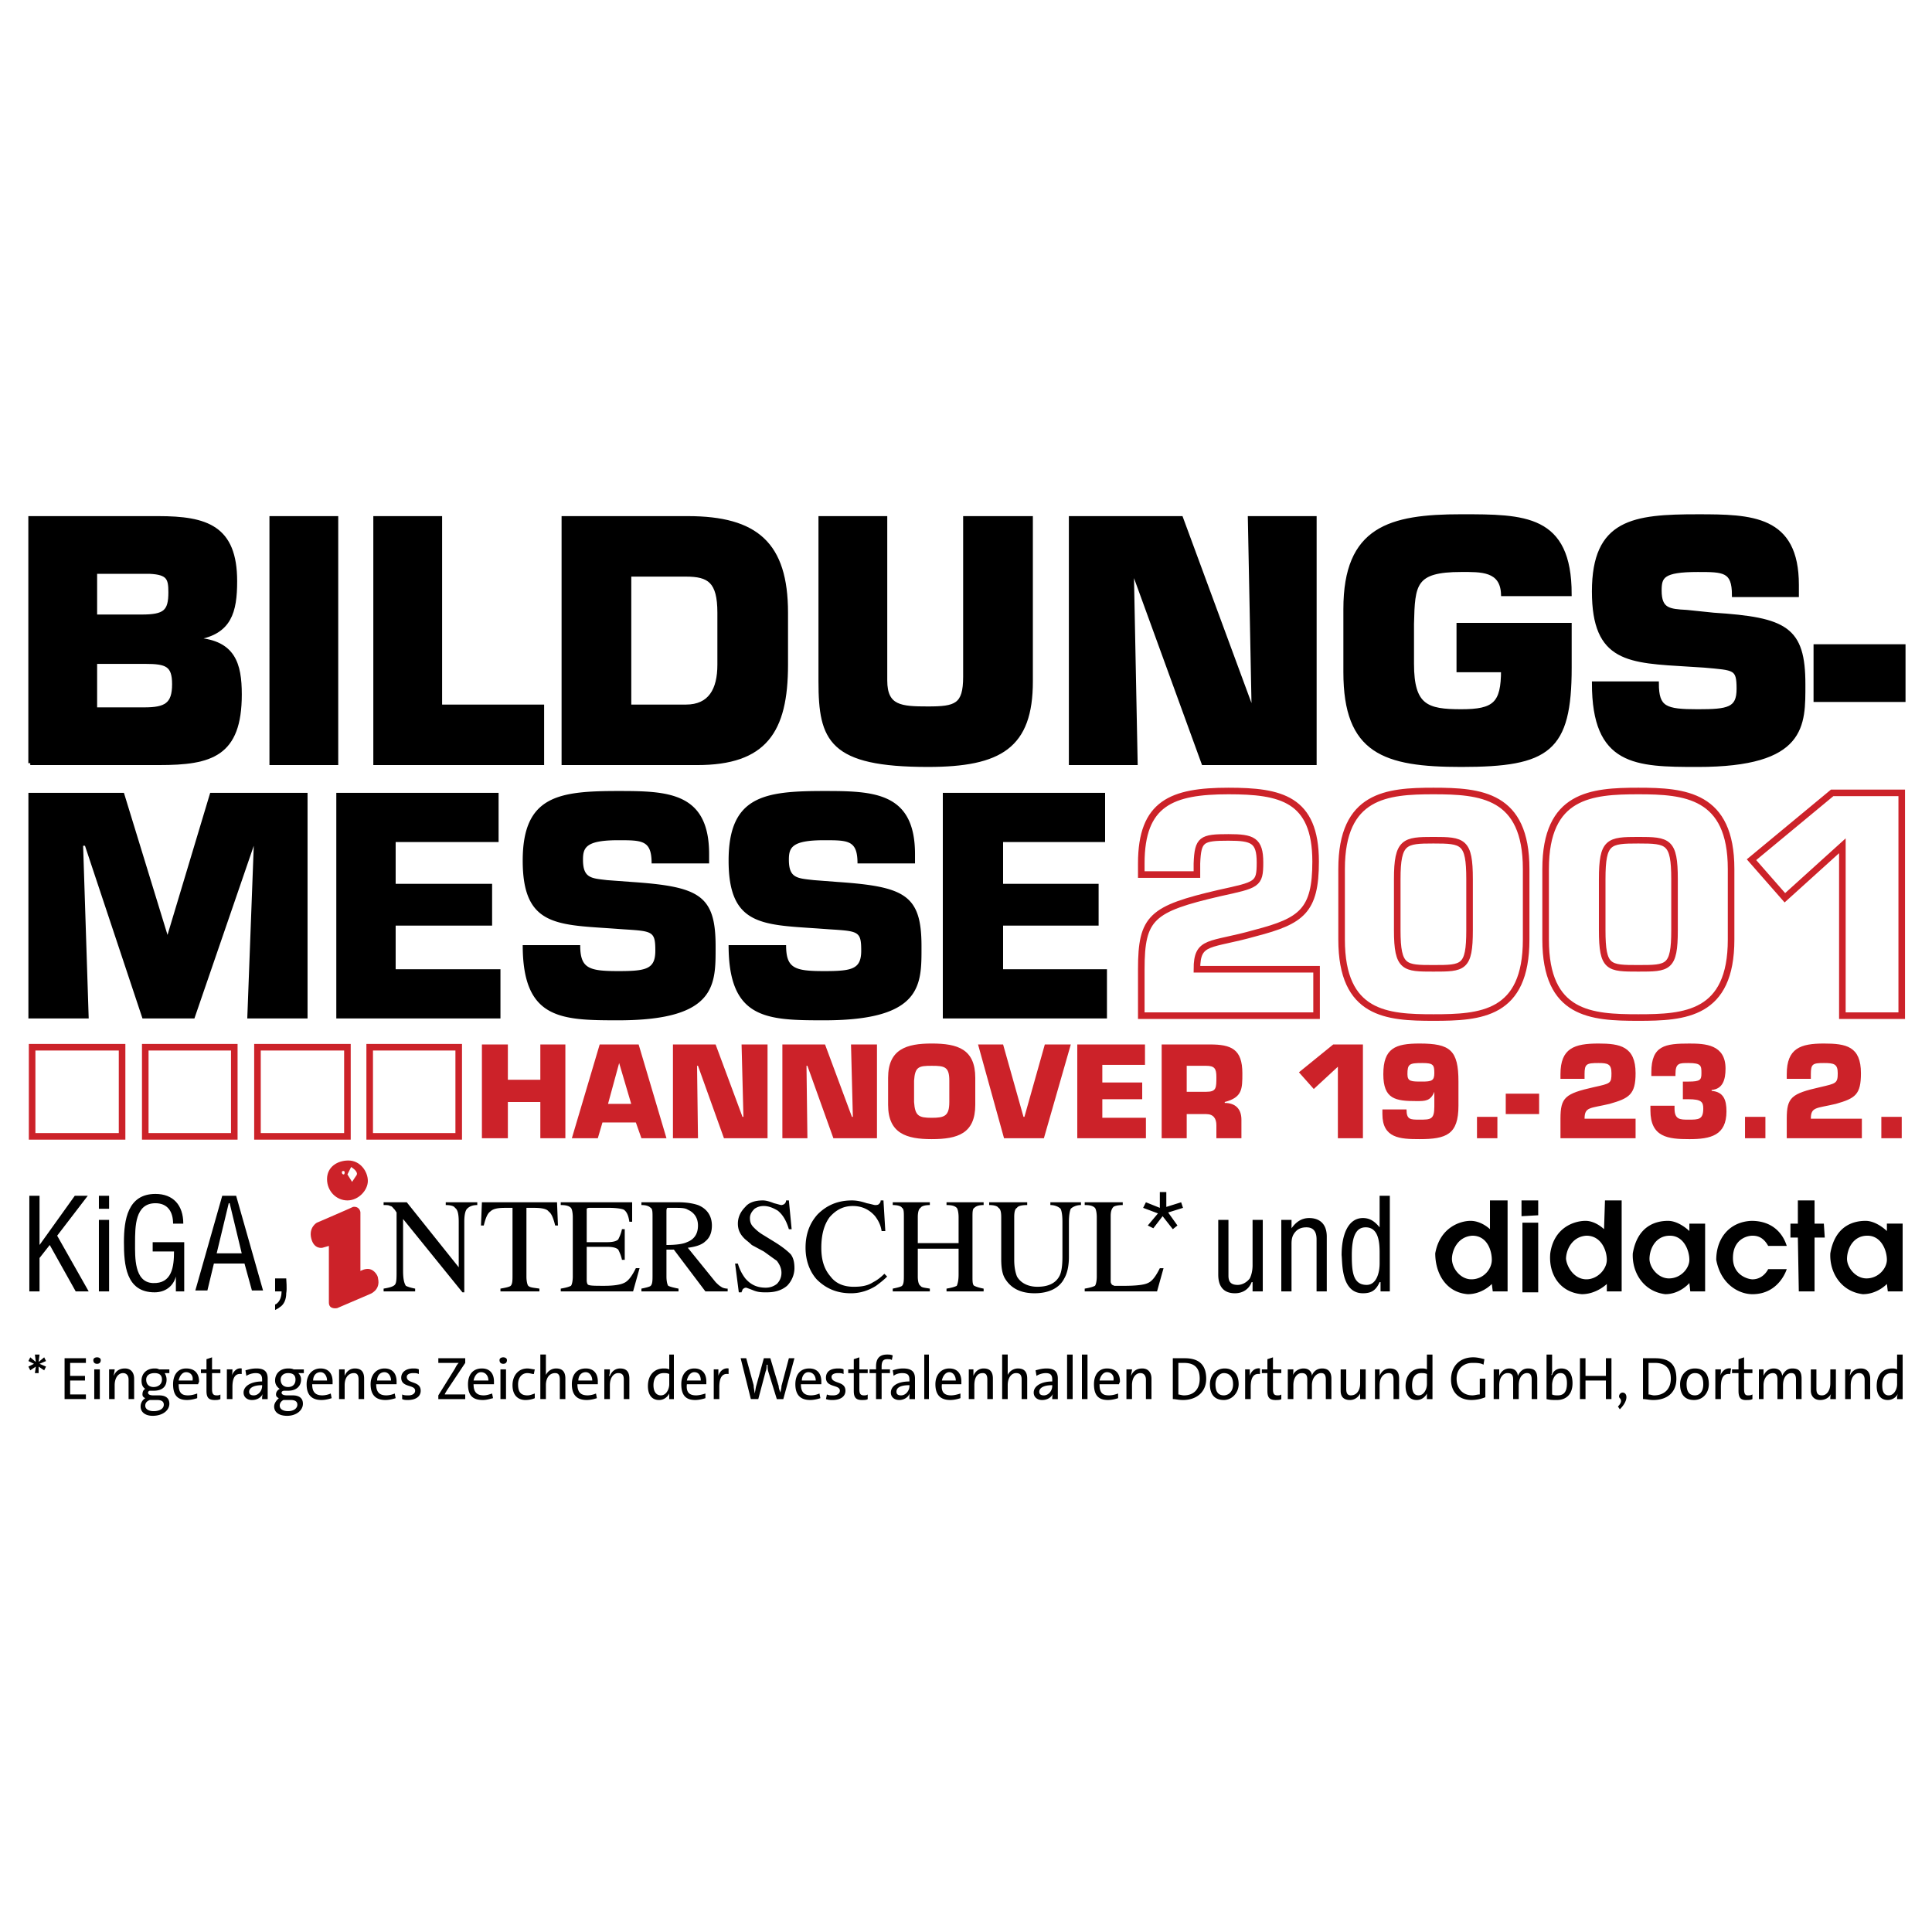 <svg xmlns="http://www.w3.org/2000/svg" width="2500" height="2500" viewBox="0 0 192.756 192.756"><path fill-rule="evenodd" clip-rule="evenodd" fill="#fff" d="M0 0h192.756v192.756H0V0z"/><path d="M143.012 83.828c2.959 0 3.607.093 3.607 3.89v5.094c0 3.797-.648 3.797-3.607 3.797-2.869 0-3.609 0-3.609-3.797v-5.094c-.001-3.798.74-3.89 3.609-3.89zm20.447 0c2.961 0 3.609.093 3.609 3.89v5.094c0 3.797-.648 3.797-3.609 3.797s-3.607 0-3.607-3.797v-5.094c0-3.798.646-3.89 3.607-3.89zm-32.105 12.875h-11.938c0-2.965 1.297-2.316 5.83-3.613 4.627-1.204 6.014-2.223 6.014-7.132 0-6.298-3.516-7.04-8.697-7.04-5.645 0-8.697 1.205-8.697 7.225v1.111h5.551v-1.111c.094-2.408.463-2.594 3.146-2.594 2.406 0 3.146.278 3.146 2.501s-.277 2.223-4.072 3.057c-6.754 1.575-7.771 2.408-7.771 7.596v4.631h17.488v-4.631zm11.658-17.785c-4.627 0-9.16.371-9.16 7.781v7.04c0 7.502 4.533 7.781 9.16 7.781 4.719 0 9.252-.279 9.252-7.781v-7.04c0-7.41-4.534-7.781-9.252-7.781zm20.447 0c-4.719 0-9.252.371-9.252 7.781v7.04c0 7.502 4.533 7.781 9.252 7.781 4.627 0 9.252-.279 9.252-7.781v-7.04c0-7.41-4.625-7.781-9.252-7.781zm26.277.186h-6.939l-8.049 6.669 3.33 3.797 5.736-5.187v16.951h5.922v-22.23z" fill="none" stroke="#cc2229" stroke-width=".656" stroke-miterlimit="2.613"/><path d="M3.205 104.482h8.975v8.893H3.205v-8.893zm11.288 0h8.882v8.893h-8.882v-8.893zm11.195 0h8.975v8.893h-8.975v-8.893zm11.196 0h8.882v8.893h-8.882v-8.893z" fill="none" stroke="#cc2229" stroke-width=".656" stroke-linecap="square" stroke-miterlimit="2.613"/><path fill-rule="evenodd" clip-rule="evenodd" fill="#cc2229" d="M56.407 104.205h-2.498v3.52H50.67v-3.52h-2.59v9.356h2.59v-3.614h3.239v3.614h2.498v-9.356zM63.439 111.986l.555 1.574h2.499l-2.776-9.355h-3.886l-2.776 9.355h2.59l.463-1.574h3.331zm-.463-1.853h-2.313l1.11-4.074 1.203 4.074zM69.545 106.336h.093l2.591 7.225h4.349v-9.356h-2.591l.185 7.225h-.093l-2.683-7.225H67.14v9.356h2.498l-.093-7.225zM80.464 106.336h.092l2.591 7.225h4.349v-9.356h-2.591l.185 7.225h-.092l-2.684-7.225h-4.256v9.356h2.498l-.092-7.225zM92.955 113.652c2.591 0 4.348-.555 4.348-3.426v-2.688c0-2.871-1.757-3.426-4.348-3.426-2.498 0-4.349.555-4.349 3.426v2.688c0 2.872 1.851 3.426 4.349 3.426zm0-2.129c-1.295 0-1.666-.186-1.758-1.576v-2.129c.092-1.391.462-1.482 1.758-1.482s1.758.092 1.758 1.482v2.129c-.001 1.391-.463 1.576-1.758 1.576zM102.207 111.43h-.092l-2.037-7.225H97.58l2.592 9.356h3.978l2.684-9.356h-2.592l-2.035 7.225zM109.979 106.242h4.257v-2.037h-6.756v9.356h6.848v-2.038h-4.349v-1.853h3.98v-1.668h-3.98v-1.76zM118.398 108.93v-2.594h1.943c.834 0 1.018.277 1.018 1.111 0 1.111 0 1.482-1.018 1.482h-1.943v.001zm-2.498 4.631h2.498v-2.408h1.943c.74 0 1.018.463 1.018 1.111v1.297h2.498v-1.854c0-1.111-.646-1.666-1.664-1.666v-.094c1.758-.463 1.758-1.297 1.758-2.871 0-2.408-1.111-2.871-3.238-2.871H115.9v9.356zM135.979 104.205h-2.961l-3.422 2.779 1.48 1.666 2.404-2.222v7.133h2.499v-9.356zM141.9 107.91c-1.109 0-1.48 0-1.48-.74 0-1.02.186-1.111 1.48-1.111 1.111 0 1.203.184 1.203 1.018.001.741-.277.833-1.203.833zm-3.978 2.779v.463c0 2.408 1.758 2.5 3.701 2.5 2.684 0 3.887-.463 3.887-3.334v-2.408c0-3.148-.834-3.797-3.887-3.797-2.406 0-3.609.463-3.609 3.057 0 2.5 1.203 2.686 3.332 2.686.832 0 1.387 0 1.758-.926v1.48c0 1.297-.371 1.297-1.48 1.297-.926 0-1.295 0-1.295-1.018h-2.407zM149.395 111.43h-2.036v2.131h2.036v-2.131zM150.229 109.113v2.039h3.33v-2.039h-3.33zM163.182 111.615h-5.09c0-1.205.557-1.02 2.498-1.482 1.943-.555 2.592-.926 2.592-3.057 0-2.686-1.572-2.963-3.701-2.963-2.406 0-3.793.463-3.793 3.057v.463h2.404v-.463c0-1.02.186-1.111 1.389-1.111.926 0 1.295.092 1.295 1.018 0 1.02-.092 1.02-1.758 1.389-2.867.648-3.33 1.02-3.33 3.15v1.945h7.494v-1.946zM167.9 109.67h.555c1.295 0 1.48.277 1.48.926 0 1.111-.463 1.111-1.48 1.111-.832 0-1.387 0-1.387-1.111v-.277h-2.406v.463c0 2.686 1.758 2.871 3.887 2.871 2.127 0 3.701-.369 3.701-2.779 0-1.111-.279-1.943-1.48-2.037v-.092c1.109-.094 1.387-1.02 1.387-2.131 0-2.408-2.035-2.5-3.607-2.5-2.406 0-3.795.184-3.795 2.871v.369h2.406v-.184c0-1.111.369-1.111 1.295-1.111 1.295 0 1.295.277 1.295 1.018 0 .648-.092.834-1.295.834h-.556v1.759zM176.135 111.43H174.1v2.131h2.035v-2.131zM185.758 111.615h-5.09c0-1.205.557-1.02 2.5-1.482 1.941-.555 2.498-.926 2.498-3.057 0-2.686-1.48-2.963-3.701-2.963-2.314 0-3.701.463-3.701 3.057v.463h2.404v-.463c0-1.02.186-1.111 1.297-1.111 1.018 0 1.387.092 1.387 1.018 0 1.02-.184 1.02-1.758 1.389-2.867.648-3.33 1.02-3.33 3.15v1.945h7.494v-1.946zM189.736 111.43h-2.035v2.131h2.035v-2.131z"/><path d="M124.969 128.844h1.018v-7.133h-1.018v4.539c0 .463-.094.926-.277 1.297-.277.371-.74.648-1.203.648-.74 0-.926-.371-.926-.926v-5.559h-1.018v5.465c0 1.297.648 1.854 1.666 1.854.74 0 1.387-.371 1.664-1.111h.094v.926zM128.855 121.711h-1.02v7.133h1.02v-4.725c0-.555.092-.926.461-1.297.279-.277.648-.371 1.018-.371.742 0 1.02.465 1.02 1.205v5.188h1.018v-5.465c0-1.297-.74-1.854-1.758-1.854-.74 0-1.297.371-1.758 1.02v-.834h-.001zM137.645 126.064c0 .834-.277 2.131-1.295 2.131-1.389 0-1.48-1.391-1.48-2.965 0-2.129.555-2.779 1.387-2.779 1.389 0 1.389 1.762 1.389 2.688v.925h-.001zm0-3.613c-.463-.555-.926-.926-1.666-.926-1.48 0-2.127 1.668-2.127 3.705.092.648-.094 3.799 2.127 3.799.834 0 1.295-.279 1.666-1.111h.092v.926h.926v-9.541h-1.018v3.148zM146.896 123.285c1.48 0 1.943 1.482 1.943 2.408 0 .928-.832 1.945-2.035 1.945-1.111 0-1.943-1.111-1.943-2.037 0-.833.555-2.222 2.035-2.316zm-.183-1.48c-1.02 0-3.055.646-3.518 3.24 0 1.945 1.02 3.891 3.238 4.076 1.48 0 2.406-1.02 2.406-1.02l.094.742h1.479v-9.078h-1.758v2.871c0 .001-.832-.831-1.941-.831zM151.801 121.34l1.666-.092v-1.482h-1.666v1.574zM151.893 121.988h1.574v6.948h-1.574v-6.948zM176.412 124.305h1.852c-.371-1.203-1.389-2.5-3.516-2.5-2.221.092-3.518 1.76-3.518 3.889.463 2.502 2.314 3.428 3.609 3.428 2.684 0 3.424-2.5 3.424-2.5h-1.852s-.463 1.018-1.572 1.018c-.369 0-1.943-.369-1.943-2.129 0-1.854 1.389-2.225 1.943-2.225s1.11.185 1.573 1.019zM179.373 119.766v2.316h-.74v1.389h.74l.094 5.373h1.572v-5.373h1.018l-.092-1.389h-.926v-2.316h-1.666zM158.277 123.285c1.48 0 2.035 1.482 2.035 2.408 0 .928-.924 1.945-2.035 1.945-1.203 0-1.943-1.203-2.035-2.037 0-.833.555-2.222 2.035-2.316zm-.091-1.48c-1.111 0-3.146.646-3.516 3.24-.186 2.039.924 3.891 3.145 4.076 1.48 0 2.498-1.02 2.498-1.02v.742h1.48v-9.078h-1.664l-.094 2.871c0 .001-.832-.831-1.849-.831zM166.605 123.285c1.387 0 1.943 1.482 1.943 2.408 0 .834-.834 1.854-2.037 1.854-1.109 0-1.941-1.111-1.941-1.945 0-.926.555-2.317 2.035-2.317zm-.185-1.48c-1.295 0-3.053.555-3.516 3.24-.094 1.854 1.018 3.799 3.238 4.076 1.48 0 2.406-1.111 2.406-1.111l.092.834h1.48v-6.762h-1.572v.74c.001 0-1.019-1.017-2.128-1.017zM186.312 123.285c1.389 0 1.943 1.482 1.943 2.408 0 .834-.832 1.854-2.035 1.854-1.111 0-1.943-1.111-1.943-1.945 0-.926.555-2.317 2.035-2.317zm-.185-1.48c-1.295 0-3.053.555-3.516 3.24-.092 1.854 1.018 3.799 3.238 4.076 1.48 0 2.406-1.02 2.406-1.02l.092.742h1.48v-6.762h-1.572v.74c.001.001-1.017-1.016-2.128-1.016zM114.328 119.951l-.277.557 1.48.554-1.017 1.206.554.277.926-1.205 1.018 1.297.463-.369-.926-1.297 1.48-.463-.185-.557-1.481.463v-1.482h-.646v1.576l-1.389-.557zM38.272 128.566c.555-.094.925-.186 1.11-.371s.185-.648.185-1.391v-5.834l-.185-.279c-.185-.184-.277-.369-.462-.369-.093-.094-.371-.094-.648-.094v-.277h2.313l5.182 6.484v-4.539c0-.74-.092-1.205-.37-1.389-.092-.186-.463-.279-.925-.279v-.277h3.146v.277c-.555 0-.832.186-1.018.371-.185.186-.277.648-.277 1.297v7.039h-.185l-5.922-7.316v5.186c0 .742.093 1.205.278 1.482.185.094.463.186.925.279v.277h-3.146v-.277h-.001zM48.08 119.951h7.495l.092 2.316h-.277c-.185-.742-.37-1.205-.647-1.391-.185-.277-.74-.369-1.48-.369h-.74v6.854c0 .463.092.834.185.926.185.186.555.186 1.11.279v.277H49.93v-.277c.555-.094.925-.186 1.018-.279.186-.186.186-.555.186-1.111v-6.668h-.741c-.74 0-1.203.092-1.48.369-.278.186-.463.648-.648 1.391h-.277l.092-2.317zM55.944 128.566c.555-.094.833-.186 1.018-.279.092-.092.185-.463.185-.926v-5.928c0-.463-.092-.834-.185-.926-.186-.186-.463-.279-1.018-.279v-.277h7.125v1.945h-.278c-.092-.648-.277-1.02-.555-1.205-.185-.092-.74-.184-1.48-.184h-1.85c-.185 0-.278 0-.37.092v3.334h2.036c.555 0 .925-.092 1.11-.277.093-.186.278-.555.371-1.02h.277v3.057h-.277c-.093-.463-.278-.832-.371-1.018-.185-.186-.555-.279-1.11-.279h-2.036v3.336c0 .277.092.463.185.463.185.092.74.092 1.573.092s1.573-.092 1.943-.277c.463-.186.833-.74 1.203-1.482h.37l-.647 2.316h-7.217v-.278h-.002zM68.528 123.934c.74-.277 1.11-.832 1.11-1.666 0-.742-.37-1.297-1.018-1.576-.278-.184-.74-.184-1.296-.184h-.74c-.092.092-.092.184-.092.463v3.242c.925 0 1.666-.094 2.036-.279zm-4.534 4.632c.462-.094.833-.186.925-.279.185-.186.185-.555.185-1.111v-5.742c0-.463 0-.834-.185-.926-.185-.186-.463-.279-.925-.279v-.277h3.701c.74 0 1.388.094 1.943.277.925.371 1.388 1.111 1.388 2.039 0 .648-.185 1.203-.647 1.574-.37.371-1.018.555-1.758.648l2.775 3.428c.185.184.37.369.555.463.092.092.371.186.648.186v.277h-2.221l-3.146-4.168h-.74v2.686c0 .463.092.834.185.926.185.094.555.186 1.018.279v.277h-3.701v-.278zM73.617 126.064a4.42 4.42 0 0 0 .74 1.482c.555.648 1.203.926 2.036.926.37 0 .74-.092 1.11-.371.278-.277.463-.646.463-1.111 0-.463-.185-.832-.463-1.203-.277-.186-.647-.463-1.295-.926l-1.203-.648c-.277-.279-.555-.465-.74-.648-.462-.463-.647-.928-.647-1.482 0-.648.277-1.205.74-1.668.37-.463 1.018-.648 1.758-.648.278 0 .648.094 1.11.279.37.092.648.184.74.184.093 0 .278-.092.278-.092.092-.092.185-.186.185-.371h.277l.277 2.871h-.277c-.277-.926-.647-1.48-1.11-1.852-.462-.277-.925-.463-1.388-.463-.37 0-.647.092-.925.277-.278.277-.462.557-.462.926 0 .371.092.648.37.926.185.186.463.465.925.742l1.203.74c.74.463 1.203.834 1.573 1.205.277.371.37.834.37 1.389 0 .648-.278 1.297-.74 1.76-.555.463-1.203.648-2.036.648-.462 0-.833 0-1.295-.186-.462-.184-.74-.277-.74-.277-.186 0-.278.094-.371.186 0 .092-.092.186-.092.277h-.277l-.37-2.871h.276v-.001zM86.478 120.045c.462.092.74.184.833.184.092 0 .277 0 .37-.092.092-.092.185-.186.185-.371h.277l.185 3.057h-.37c-.093-.648-.371-1.111-.648-1.482-.555-.648-1.295-1.018-2.221-1.018s-1.666.369-2.313 1.111c-.556.74-.833 1.76-.833 3.057 0 1.203.277 2.131.925 2.871.555.74 1.388 1.02 2.313 1.02.741 0 1.388-.094 1.943-.463.37-.186.74-.463 1.11-.834l.277.277c-.37.371-.74.648-1.11.926-.74.463-1.573.742-2.498.742-1.388 0-2.498-.463-3.423-1.391-.74-.834-1.11-1.945-1.11-3.148 0-1.297.37-2.408 1.203-3.334.926-.928 2.036-1.391 3.424-1.391.463 0 .926.093 1.481.279zM89.069 128.566c.462-.094.832-.186.925-.279.186-.186.186-.555.186-1.111v-5.742c0-.463 0-.834-.186-.926-.093-.186-.462-.279-.925-.279v-.277h3.701v.277c-.462 0-.833.094-.925.279-.185.092-.277.463-.277.926v2.594h4.071v-2.594c0-.463-.093-.834-.186-.926-.185-.186-.462-.279-1.018-.279v-.277h3.702v.277c-.463 0-.74.094-.926.279-.186.092-.186.463-.186.926v5.928c0 .463 0 .834.186.926.186.094.463.186.926.279v.277h-3.702v-.277c.555-.094.833-.186 1.018-.279.093-.186.186-.555.186-1.111v-2.594h-4.071v2.779c0 .463.092.834.277.926.093.186.463.186.925.279v.277h-3.701v-.278zM102.484 119.951v.277c-.555 0-.926.094-1.018.279-.186.092-.277.369-.277.926v4.26c0 .648.092 1.205.277 1.668.371.648 1.111 1.02 2.035 1.02 1.111 0 1.852-.371 2.221-1.111.186-.371.277-1.02.277-1.854v-3.52c0-.74-.092-1.111-.184-1.297-.186-.186-.557-.371-1.02-.371v-.277h3.055v.277c-.463 0-.834.186-1.018.371-.094.186-.186.648-.186 1.297v3.52c0 .926-.186 1.668-.463 2.131-.463.926-1.48 1.482-2.961 1.482s-2.404-.557-2.961-1.482c-.277-.463-.369-1.111-.369-1.945v-4.168c0-.557-.094-.834-.277-.926-.094-.186-.463-.279-.926-.279v-.277h3.795v-.001zM108.221 128.566c.557-.094.834-.186 1.018-.279.094-.092.186-.463.186-.926v-5.928c0-.463-.092-.834-.186-.926-.184-.186-.461-.279-1.018-.279v-.277h3.795v.277c-.463 0-.834.094-.926.186-.186.186-.277.463-.277.926v6.393c0 .186 0 .277.092.369 0 .094.094.094.277.186h.926c1.203 0 2.035-.092 2.406-.277.463-.186.832-.74 1.203-1.482h.369l-.648 2.316h-7.217v-.279z" fill-rule="evenodd" clip-rule="evenodd"/><path d="M35.218 120.414c.556-.092.741.371.741.557v5.834s.462-.277.925-.184c.462.092.833.648.833.926.278 1.203-.833 1.574-.833 1.574l-3.239 1.389s-.833.186-.833-.555v-5.65l-.647.186s-.833.186-1.11-.926c-.277-1.113.555-1.576.555-1.576s3.239-1.389 3.608-1.575zM34.664 119.766c1.11 0 2.036-1.018 2.036-1.945 0-.926-.74-2.037-1.943-2.037-1.11 0-2.128.648-2.128 1.852-.001 1.204.924 2.13 2.035 2.13z" fill-rule="evenodd" clip-rule="evenodd" fill="#cc2229"/><path d="M34.108 116.895c.093-.092.186-.092.278 0 0 .092 0 .277-.093.277-.185 0-.185-.186-.185-.277zM34.664 117.172l.37-.74s.463.277.555.555c.092.186-.092.371-.092.371l-.37.557-.463-.743z" fill-rule="evenodd" clip-rule="evenodd" fill="#fff"/><path fill-rule="evenodd" clip-rule="evenodd" d="M3.945 128.844v-3.334l1.017-1.297 2.592 4.631h1.295l-3.146-5.559 3.053-3.982H7.461l-3.516 4.91v-4.91H2.927v9.541h1.018zM10.884 128.844v-7.133H9.867v7.133h1.017zm0-8.244v-1.297H9.867v1.297h1.017zM28.094 128.844c0 .369-.093.834-.37 1.111-.093.092-.185.186-.277.186v.555c.185-.092.37-.186.462-.277.462-.277.648-.834.648-1.389.092-.463 0-1.297 0-1.482h-1.11v1.297h.647v-.001zM18.379 123.934h-3.146v.928h2.128c0 1.48-.185 3.24-2.128 3.148-1.85-.092-1.758-2.594-1.758-3.982 0-1.668 0-3.982 2.036-3.982 1.203 0 1.758.832 1.758 2.037h1.018c0-1.854-1.018-2.965-2.776-2.965-2.776 0-3.146 2.594-3.146 4.816 0 2.225.185 5.002 3.054 5.002 1.018 0 1.851-.555 2.128-1.574v1.482h.833v-4.91h-.001zM19.489 128.75h1.203l.648-2.686h3.053l.74 2.686h1.11l-2.683-9.447h-1.388l-2.683 9.447zm4.627-3.705h-2.498l1.202-5h.093l1.203 5z"/><path d="M3.02 76.14V51.687h12.768c4.812 0 7.68.926 7.68 6.298 0 3.057-.555 5.094-3.793 5.65v.185c3.608.278 4.256 2.408 4.256 5.465 0 6.021-2.868 6.854-8.049 6.854H3.02v.001z" fill-rule="evenodd" clip-rule="evenodd" stroke="#000" stroke-width=".386" stroke-miterlimit="2.613"/><path d="M9.497 66.043h4.997c2.128 0 2.868.278 2.868 2.223 0 2.038-.832 2.501-2.96 2.501H9.497v-4.724zm0-8.984h5.459c1.851.092 2.036.648 2.036 2.038 0 1.945-.555 2.408-2.869 2.408H9.497v-4.446z" fill-rule="evenodd" clip-rule="evenodd" fill="#fff"/><path fill-rule="evenodd" clip-rule="evenodd" stroke="#000" stroke-width=".386" stroke-miterlimit="2.613" d="M33.553 51.687V76.14h-6.477V51.687h6.477zM43.916 51.687v18.802h10.178v5.651H37.439V51.687h6.477zM96.286 51.687h6.57v16.302c0 6.483-3.055 8.336-10.271 8.336-9.715 0-10.733-2.501-10.733-8.336V51.687h6.477v16.209c0 2.686 1.573 2.779 4.256 2.779 2.775 0 3.701-.278 3.701-3.149V51.687zM112.939 57.336l.372 18.804h-6.477V51.687h11.01l6.939 18.802h.278l-.37-18.802h6.477V76.14h-11.104l-6.845-18.804h-.28zM156.613 59.282h-6.662c-.094-2.501-2.221-2.408-4.164-2.408-4.719 0-4.812 1.39-4.904 5.372v3.983c0 4.261 1.48 4.724 4.904 4.724 3.33 0 4.164-.741 4.164-4.076h-4.441v-4.539h11.104v4.261c0 8.244-2.129 9.726-10.826 9.726-7.68 0-11.566-1.297-11.566-9.263v-6.298c0-8.058 4.441-9.263 11.566-9.263 6.29 0 10.825 0 10.825 7.781zM168.27 61.042l2.684.278c7.217.463 8.977 1.389 8.977 6.947 0 4.076.184 8.059-10.549 8.059-6.199 0-10.363-.093-10.363-8.151h6.293c0 2.501.832 2.779 4.07 2.779 3.053 0 4.07-.186 4.07-2.223 0-2.13-.369-2.038-3.422-2.315l-1.48-.093c-6.016-.371-9.531-.371-9.531-7.317 0-7.04 3.979-7.503 10.363-7.503 5.367 0 9.9.093 9.9 6.854v1.019h-6.293c0-2.501-1.018-2.501-3.607-2.501-3.516 0-3.793.648-3.793 2.038-.001 1.943.923 2.036 2.681 2.129zM181.131 64.469h8.791v5.372h-8.791v-5.372z"/><path d="M9.497 57.059h5.459c1.851.092 2.036.648 2.036 2.038 0 1.945-.555 2.408-2.869 2.408H9.497v-4.446zm0 8.984h4.997c2.128 0 2.868.278 2.868 2.223 0 2.038-.832 2.501-2.96 2.501H9.497v-4.724z" fill="none" stroke="#000" stroke-width=".386" stroke-miterlimit="2.613"/><path d="M56.222 76.14V51.687H68.62c6.847 0 9.808 2.593 9.808 9.448v5.187c0 6.669-2.128 9.818-8.883 9.818H56.222z" fill-rule="evenodd" clip-rule="evenodd" stroke="#000" stroke-width=".386" stroke-miterlimit="2.613"/><path d="M62.791 57.336h5.644c2.313 0 3.331.648 3.331 3.798v5.187c0 2.5-.925 4.168-3.331 4.168h-5.644V57.336z" fill-rule="evenodd" clip-rule="evenodd" fill="#fff" stroke="#000" stroke-width=".386" stroke-miterlimit="2.613"/><path fill-rule="evenodd" clip-rule="evenodd" d="M8.293 84.383l.556 17.228H2.834V79.104h9.531l4.348 14.171 4.257-14.171h9.715v22.507h-6.014l.648-17.228-5.922 17.228h-5.182L8.479 84.383h-.186zM39.475 84.012v4.169h9.623v4.168h-9.623v4.354H49.93v4.908H33.553V79.104h16.192v4.908h-10.27zM60.571 87.811l2.498.185c6.662.463 8.327 1.297 8.327 6.391 0 3.797.185 7.41-9.715 7.41-5.736 0-9.53-.092-9.53-7.503h5.736c0 2.315.833 2.593 3.793 2.593 2.776 0 3.702-.184 3.702-2.037 0-1.945-.278-1.945-3.146-2.13l-1.295-.093c-5.552-.37-8.79-.37-8.79-6.761 0-6.484 3.608-6.947 9.53-6.947 4.904 0 9.068.093 9.068 6.299v.926h-5.737c0-2.315-.925-2.315-3.331-2.315-3.238 0-3.516.741-3.516 1.945 0 1.851.833 1.851 2.406 2.037zM81.204 87.811l2.406.185c6.662.463 8.328 1.297 8.328 6.391 0 3.797.185 7.41-9.716 7.41-5.736 0-9.53-.092-9.53-7.503h5.737c0 2.315.833 2.593 3.793 2.593 2.776 0 3.702-.184 3.702-2.037 0-1.945-.278-1.945-3.146-2.13l-1.295-.093c-5.552-.37-8.79-.37-8.79-6.761 0-6.484 3.608-6.947 9.53-6.947 4.904 0 9.068.093 9.068 6.299v.926h-5.737c0-2.315-.925-2.315-3.331-2.315-3.238 0-3.516.741-3.516 1.945-.001 1.851.832 1.851 2.497 2.037zM100.078 84.012v4.169h9.531v4.168h-9.531v4.354h10.363v4.908H94.065V79.104h16.191v4.908h-10.178zM4.593 136.346l-.648-.278.648-.277-.185-.371-.555.463.092-.74h-.463l.093.74-.555-.463-.186.371.556.277-.556.278.186.371.555-.371-.093.648h.371v-.648l.555.371.185-.371zM8.571 139.588v-.463H6.999v-1.389h1.48v-.465h-1.48v-1.294h1.572v-.465H6.443v4.076h2.128zM10.052 135.697c0-.186-.185-.277-.37-.277s-.37.092-.37.277c0 .279.185.371.37.371s.37-.091.37-.371zm-.093 3.891v-2.965h-.555v2.965h.555zM13.383 139.588v-2.037c0-.557-.278-1.02-.925-1.02-.555 0-.926.277-1.11.74 0-.184.092-.463.092-.648h-.555v2.965h.555v-1.389c0-.742.371-1.205.833-1.205.37 0 .555.277.555.648v1.945h.555v.001zM16.898 140.051c0-.555-.37-.834-1.018-.834h-.555c-.37 0-.555-.092-.555-.277 0-.092.092-.186.185-.186h.37c.925 0 1.295-.463 1.295-1.111 0-.277-.092-.463-.185-.648h.462v-.371h-1.018c-.185-.092-.277-.092-.462-.092-.833 0-1.296.557-1.296 1.205 0 .369.093.646.371.832-.185.094-.278.279-.278.557 0 .186.093.277.278.371-.278.184-.463.463-.463.832 0 .557.463.928 1.203.928 1.018-.001 1.666-.558 1.666-1.206zm-.739-2.408c0 .463-.371.74-.833.74-.463 0-.74-.277-.74-.74 0-.371.277-.648.833-.648.462-.001.74.185.74.648zm.184 2.502c0 .369-.37.646-1.018.646-.463 0-.833-.184-.833-.555 0-.277.185-.463.462-.557h.74c.465.001.649.186.649.466zM19.859 137.828c0-.74-.37-1.297-1.295-1.297-.833 0-1.295.648-1.295 1.574 0 1.111.462 1.574 1.388 1.574.37 0 .74-.092 1.018-.184v-.465c-.277.094-.555.186-.925.186-.647 0-.925-.277-.925-1.111h1.943c-.001-.091.091-.185.091-.277zm-.648-.092h-1.388c.093-.465.37-.834.74-.834.464 0 .741.369.648.834zM21.988 139.588v-.463c-.093.092-.278.092-.37.092-.371 0-.463-.186-.463-.648v-1.574h.833v-.371h-.833v-1.203l-.555.186v1.018h-.555v.371h.555v1.76c0 .648.185.926.833.926.185-.002.369-.002.555-.094zM24.116 136.531c-.555-.092-.833.371-1.018.74.092-.184.092-.463.092-.648h-.555v2.965h.555v-1.205c0-.926.277-1.389.925-1.295v-.557h.001zM26.707 139.588v-2.037c0-.648-.278-1.02-1.11-1.02-.463 0-.74.092-1.11.186l.092.555c.278-.184.648-.277.925-.277.462 0 .647.186.647.648v.186c-1.11 0-1.85.463-1.85 1.111 0 .463.37.74.833.74.555 0 .925-.277 1.11-.648-.093.186-.093.371-.093.557h.556v-.001zm-.556-1.297c0 .463-.37.926-.832.926-.278 0-.463-.092-.463-.369 0-.279.277-.648 1.295-.648v.091zM30.222 140.051c0-.555-.37-.834-1.018-.834h-.555c-.37 0-.555-.092-.555-.277 0-.092.092-.186.277-.186h.37c.833 0 1.295-.463 1.295-1.111a.839.839 0 0 0-.278-.648h.556v-.371h-1.018c-.185-.092-.37-.092-.555-.092-.833 0-1.295.557-1.295 1.205 0 .369.185.646.462.832-.185.094-.37.279-.37.557 0 .186.092.277.278.371-.186.184-.463.463-.463.832 0 .557.463.928 1.295.928.927-.001 1.574-.558 1.574-1.206zm-.74-2.408c0 .463-.277.74-.74.74-.462 0-.74-.277-.74-.74 0-.371.278-.648.74-.648.463-.001.74.185.74.648zm.185 2.502c0 .369-.371.646-.926.646-.462 0-.833-.184-.833-.555 0-.277.185-.463.37-.557h.74c.464.001.649.186.649.466zM33.183 137.828c0-.74-.37-1.297-1.203-1.297-.833 0-1.388.648-1.388 1.574 0 1.111.555 1.574 1.48 1.574.37 0 .74-.092 1.018-.184l-.092-.465a2.18 2.18 0 0 1-.833.186c-.648 0-1.018-.277-1.018-1.111h2.036v-.277zm-.555-.092H31.24c0-.465.277-.834.74-.834.371 0 .648.369.648.834zM36.329 139.588v-2.037c0-.557-.185-1.02-.925-1.02-.463 0-.833.277-1.018.74v-.648h-.556v2.965h.556v-1.389c0-.742.37-1.205.925-1.205.37 0 .463.277.463.648v1.945h.555v.001zM39.567 137.828c0-.74-.37-1.297-1.203-1.297-.833 0-1.388.648-1.388 1.574 0 1.111.555 1.574 1.48 1.574.37 0 .74-.092 1.018-.184l-.092-.465a2.18 2.18 0 0 1-.833.186c-.647 0-1.018-.277-1.018-1.111h2.036v-.277zm-.555-.092h-1.388c0-.465.277-.834.74-.834.371 0 .648.369.648.834zM41.973 138.754c0-1.018-1.388-.648-1.388-1.389 0-.186.185-.371.648-.371.185 0 .37 0 .555.094v-.465c-.185-.092-.37-.092-.555-.092-.74 0-1.203.371-1.203.926 0 1.02 1.388.648 1.388 1.297 0 .277-.278.463-.648.463-.277 0-.462 0-.647-.092v.463c.185.092.37.092.555.092.832 0 1.295-.369 1.295-.926zM46.415 139.588v-.463h-2.036c0-.094.093-.186.186-.371l1.851-2.777v-.465h-2.684v.465h2.035c-.185.184-.278.369-.37.555l-1.666 2.686v.371h2.684v-.001zM49.283 137.828c0-.74-.37-1.297-1.203-1.297-.925 0-1.388.648-1.388 1.574 0 1.111.462 1.574 1.48 1.574.37 0 .647-.092 1.018-.184l-.092-.465c-.278.094-.555.186-.833.186-.648 0-1.018-.277-1.018-1.111h2.036v-.277zm-.556-.092h-1.48c.092-.465.37-.834.74-.834.463 0 .74.369.74.834zM50.578 135.697c0-.186-.185-.277-.37-.277s-.371.092-.371.277c0 .279.186.371.371.371s.37-.091.37-.371zm-.093 3.891v-2.965h-.555v2.965h.555zM53.354 139.496v-.465c-.278.094-.463.186-.741.186-.74 0-.925-.463-.925-1.111s.37-1.111.925-1.111c.278 0 .462.094.648.094l.093-.465c-.186 0-.463-.092-.741-.092-.925 0-1.48.74-1.48 1.668 0 1.111.647 1.48 1.295 1.48.37 0 .74-.092.926-.184zM56.407 139.588v-2.037c0-.557-.185-1.02-.925-1.02-.463 0-.833.277-1.018.648v-2.037h-.555v4.445h.555v-1.389c0-.742.37-1.205.925-1.205.37 0 .463.277.463.648v1.945h.555v.002zM59.645 137.828c0-.74-.37-1.297-1.203-1.297-.925 0-1.388.648-1.388 1.574 0 1.111.555 1.574 1.48 1.574.37 0 .74-.092 1.018-.184l-.092-.465a2.18 2.18 0 0 1-.833.186c-.647 0-1.018-.277-1.018-1.111h2.035l.001-.277zm-.555-.092h-1.388c0-.465.277-.834.74-.834.371 0 .648.369.648.834zM62.791 139.588v-2.037c0-.557-.185-1.02-.925-1.02-.462 0-.832.277-1.018.74h-.093c.093-.184.093-.463.093-.648h-.555v2.965h.555v-1.389c0-.742.37-1.205.833-1.205.463 0 .555.277.555.648v1.945h.555v.001zM67.232 139.588v-4.445h-.462v1.48c-.186-.092-.37-.092-.555-.092-.925 0-1.573.648-1.573 1.76 0 .834.37 1.389 1.11 1.389.463 0 .833-.277 1.018-.648v.557h.462v-.001zm-.462-1.483c0 .463-.277 1.111-.833 1.111-.463 0-.74-.369-.74-1.018 0-.834.463-1.205 1.018-1.205.185 0 .37 0 .555.094v1.018zM70.471 137.828c0-.74-.37-1.297-1.203-1.297s-1.295.648-1.295 1.574c0 1.111.462 1.574 1.388 1.574.371 0 .741-.092 1.018-.184v-.465c-.277.094-.647.186-.925.186-.648 0-1.018-.277-.925-1.111h1.943l-.001-.277zm-.555-.092h-1.388c.093-.465.37-.834.74-.834.463 0 .648.369.648.834zM72.691 136.531c-.555-.092-.925.371-1.018.74v-.648h-.462v2.965h.555v-1.205c0-.926.277-1.389.925-1.295v-.557zM79.261 135.512h-.555l-.74 2.779c0 .277-.092.463-.092.648-.092-.186-.185-.463-.185-.648l-.833-2.779h-.647l-.74 2.688c-.093.277-.093.555-.185.832 0-.277-.093-.555-.093-.832l-.74-2.688h-.556l1.018 4.076h.74l.74-2.779c.092-.186.092-.463.092-.648h.093c0 .186 0 .463.093.742l.832 2.686h.648l1.11-4.077zM81.944 137.828c0-.74-.37-1.297-1.203-1.297-.925 0-1.388.648-1.388 1.574 0 1.111.555 1.574 1.48 1.574.37 0 .74-.092 1.018-.184l-.093-.465a2.18 2.18 0 0 1-.833.186c-.647 0-1.018-.277-1.018-1.111h2.035c.002-.091.002-.185.002-.277zm-.555-.092h-1.388c0-.465.278-.834.647-.834.463 0 .741.369.741.834zM84.35 138.754c0-1.018-1.388-.648-1.388-1.389 0-.186.185-.371.647-.371.185 0 .37 0 .555.094v-.465c-.185-.092-.37-.092-.555-.092-.833 0-1.203.371-1.203.926 0 1.02 1.388.648 1.388 1.297 0 .277-.277.463-.647.463-.278 0-.463 0-.647-.092l-.093.463c.277.092.462.092.647.092.833 0 1.296-.369 1.296-.926zM86.57 139.588v-.463c-.092.092-.278.092-.37.092-.37 0-.462-.186-.462-.648v-1.574h.833v-.371h-.833v-1.203l-.556.186v1.018h-.555v.371h.555v1.76c0 .648.186.926.833.926.185-.002.463-.002.555-.094zM89.069 135.234c-.186-.092-.371-.092-.556-.092-.74 0-1.11.369-1.11 1.203v.277h-.647v.371h.647v2.594h.556v-2.594h.832v-.371h-.832v-.277c0-.555.185-.74.555-.74.185 0 .37 0 .463.092l.092-.463zM91.289 139.588v-2.037c0-.648-.278-1.02-1.203-1.02-.37 0-.74.092-1.018.186l.092.555c.185-.184.555-.277.833-.277.555 0 .74.186.74.648v.186c-1.203 0-1.851.463-1.851 1.111 0 .463.37.74.833.74s.925-.277 1.018-.648v.557h.556v-.001zm-.555-1.297c0 .463-.37.926-.833.926-.277 0-.462-.092-.462-.369 0-.279.185-.648 1.295-.648v.091zM92.677 139.588v-4.445h-.463v4.445h.463zM95.916 137.828c0-.74-.37-1.297-1.203-1.297-.833 0-1.388.648-1.388 1.574 0 1.111.555 1.574 1.48 1.574.37 0 .74-.092 1.018-.184v-.465c-.277.094-.647.186-.925.186-.647 0-1.018-.277-.925-1.111h1.943v-.277zm-.556-.092h-1.388c.093-.465.37-.834.74-.834s.648.369.648.834zM99.061 139.588v-2.037c0-.557-.184-1.02-.924-1.02-.463 0-.834.277-1.018.74v-.648h-.463v2.965h.555v-1.389c0-.742.277-1.205.832-1.205.371 0 .463.277.463.648v1.945h.555v.001zM102.484 139.588v-2.037c0-.557-.186-1.02-.926-1.02a1.14 1.14 0 0 0-1.018.648v-2.037h-.555v4.445h.555v-1.389c0-.742.371-1.205.834-1.205s.555.277.555.648v1.945h.555v.002zM105.539 139.588v-2.037c0-.648-.279-1.02-1.111-1.02-.463 0-.74.092-1.109.186l.092.555c.277-.184.648-.277.926-.277.461 0 .646.186.646.648v.186c-1.109 0-1.85.463-1.85 1.111 0 .463.369.74.832.74.555 0 .926-.277 1.111-.648-.094.186-.094.371-.094.557h.557v-.001zm-.557-1.297c0 .463-.369.926-.832.926-.277 0-.463-.092-.463-.369 0-.279.277-.648 1.295-.648v.091zM107.018 139.588v-4.445h-.555v4.445h.555zM108.5 139.588v-4.445h-.557v4.445h.557zM111.738 137.828c0-.74-.371-1.297-1.297-1.297-.832 0-1.295.648-1.295 1.574 0 1.111.463 1.574 1.389 1.574.369 0 .74-.092 1.018-.184v-.465c-.277.094-.555.186-.926.186-.648 0-.926-.277-.926-1.111h1.943c.001-.091.094-.185.094-.277zm-.648-.092h-1.389c.094-.465.371-.834.74-.834.463 0 .741.369.649.834zM114.883 139.588v-2.037c0-.557-.277-1.02-.924-1.02-.557 0-.926.277-1.111.74 0-.184.092-.463.092-.648h-.555v2.965h.555v-1.389c0-.742.371-1.205.834-1.205.369 0 .555.277.555.648v1.945h.554v.001zM120.342 137.551c0-1.482-.832-2.039-2.127-2.039h-1.203v4.076c.277 0 .555.092 1.018.092 1.294 0 2.312-.741 2.312-2.129zm-.647 0c0 1.111-.648 1.666-1.574 1.666-.186 0-.463-.092-.555-.092v-3.148h.555c1.111 0 1.574.554 1.574 1.574zM123.58 138.105c0-1.111-.646-1.574-1.387-1.574-.926 0-1.48.74-1.48 1.574 0 1.111.555 1.574 1.387 1.574.834.001 1.48-.74 1.48-1.574zm-.555 0c0 .742-.463 1.111-.926 1.111-.555 0-.832-.369-.832-1.111 0-.74.463-1.111.832-1.111.555 0 .926.371.926 1.111zM125.709 136.531c-.555-.092-.926.371-1.018.74v-.648h-.463v2.965h.555v-1.205c0-.926.277-1.389.926-1.295v-.557zM127.836 139.588v-.463c-.092.092-.277.092-.369.092-.371 0-.463-.186-.463-.648v-1.574h.832v-.371h-.832v-1.203l-.555.186v1.018h-.555v.371h.555v1.76c0 .648.186.926.832.926.186-.002.463-.002.555-.094zM132.834 139.588v-2.037c0-.742-.371-1.02-.926-1.02s-.926.371-1.018.74c0-.277-.186-.74-.834-.74-.461 0-.924.277-1.109.74.092-.184.092-.463.092-.648h-.555v2.965h.555v-1.389c0-.742.371-1.205.834-1.205.461 0 .555.277.555.648v1.945h.463v-1.389c0-.742.463-1.205.926-1.205.369 0 .461.277.461.648v1.945h.556v.002zM136.256 139.588v-2.965h-.555v1.391c0 .74-.369 1.203-.926 1.203-.369 0-.461-.277-.461-.648v-1.945h-.557v2.131c0 .463.186.926.926.926.463 0 .832-.277 1.018-.648v.557h.555v-.002zM139.588 139.588v-2.037c0-.557-.186-1.02-.926-1.02-.463 0-.832.277-1.018.74v-.648h-.463v2.965h.463v-1.389c0-.742.369-1.205.926-1.205.369 0 .463.277.463.648v1.945h.555v.001zM142.918 139.588v-4.445h-.555v1.48c-.186-.092-.369-.092-.555-.092-.926 0-1.574.648-1.574 1.76 0 .834.371 1.389 1.111 1.389.463 0 .832-.277 1.018-.648v.557h.555v-.001zm-.555-1.483c0 .463-.277 1.111-.832 1.111-.463 0-.648-.369-.648-1.018 0-.834.371-1.205.926-1.205.186 0 .369 0 .555.094v1.018h-.001zM148.1 135.605c-.369-.094-.74-.186-1.109-.186-1.389 0-2.221.926-2.221 2.223s.832 2.037 2.035 2.037a3.7 3.7 0 0 0 1.387-.277v-1.852h-.555v1.574c-.277 0-.463.092-.74.092-.926 0-1.572-.648-1.572-1.666 0-1.02.74-1.574 1.572-1.574.371 0 .834 0 1.111.184l.092-.555zM153.373 139.588v-2.037c0-.742-.277-1.02-.924-1.02-.557 0-.834.371-1.018.74 0-.277-.186-.74-.834-.74-.463 0-.832.277-1.018.74v-.648h-.555v2.965h.555v-1.389c0-.742.371-1.205.832-1.205.463 0 .557.277.557.648v1.945h.555v-1.389c0-.742.369-1.205.832-1.205.371 0 .463.277.463.648v1.945h.555v.002zM156.891 138.014c0-.926-.371-1.482-1.111-1.482-.463 0-.832.277-.926.648h-.092c.092-.092.092-.371.092-.557v-1.48h-.555v4.445c.371.092.648.092 1.018.092 1.017 0 1.574-.649 1.574-1.666zm-.557 0c0 .926-.369 1.203-.924 1.203-.186 0-.371 0-.557-.092v-.926c0-.557.277-1.205.834-1.205.463 0 .647.371.647 1.02zM160.775 139.588v-4.076h-.554v1.759h-2.035v-1.759h-.555v4.076h.555v-1.852h2.035v1.852h.554zM161.609 140.607c.924-.928.74-1.668.277-1.668-.277 0-.463.371-.277.557.184.184.184.463-.186.832l.186.279zM167.252 137.551c0-1.482-.74-2.039-2.127-2.039h-1.203v4.076c.277 0 .648.092 1.018.092 1.388 0 2.312-.741 2.312-2.129zm-.555 0c0 1.111-.74 1.666-1.666 1.666-.184 0-.369-.092-.555-.092v-3.148h.648c1.019 0 1.573.554 1.573 1.574zM170.49 138.105c0-1.111-.555-1.574-1.387-1.574-.926 0-1.48.74-1.48 1.574 0 1.111.555 1.574 1.387 1.574.926.001 1.48-.74 1.48-1.574zm-.554 0c0 .742-.369 1.111-.832 1.111-.555 0-.834-.369-.834-1.111 0-.74.371-1.111.834-1.111.554 0 .832.371.832 1.111zM172.711 136.531c-.646-.092-.924.371-1.109.74.092-.184.092-.463.092-.648h-.555v2.965h.555v-1.205c0-.926.277-1.389.926-1.295l.091-.557zM174.84 139.588v-.463c-.186.092-.277.092-.463.092-.277 0-.369-.186-.369-.648v-1.574h.832v-.371h-.832v-1.203l-.557.186v1.018h-.646v.371h.646v1.76c0 .648.186.926.74.926.28-.002.463-.002.649-.094zM179.744 139.588v-2.037c0-.742-.277-1.02-.926-1.02-.555 0-.832.371-1.018.74 0-.277-.186-.74-.832-.74-.463 0-.834.277-1.02.74v-.648h-.461v2.965h.461v-1.389c0-.742.463-1.205.926-1.205.371 0 .463.277.463.648v1.945h.555v-1.389c0-.742.371-1.205.834-1.205.369 0 .461.277.461.648v1.945h.557v.002zM183.168 139.588v-2.965h-.557v1.391c0 .74-.369 1.203-.832 1.203s-.555-.277-.555-.648v-1.945h-.557v2.131c0 .463.279.926.926.926.555 0 .926-.277 1.111-.648-.094.186-.094.465-.094.557h.558v-.002zM186.59 139.588v-2.037c0-.557-.277-1.02-.924-1.02-.557 0-.926.277-1.111.74 0-.184.094-.463.094-.648h-.557v2.965h.557v-1.389c0-.742.369-1.205.832-1.205.369 0 .555.277.555.648v1.945h.554v.001zM189.828 139.588v-4.445h-.555v1.48c-.186-.092-.369-.092-.463-.092-1.018 0-1.572.648-1.572 1.76 0 .834.369 1.389 1.109 1.389a1.14 1.14 0 0 0 1.02-.648c-.094.186-.094.465-.094.557h.555v-.001zm-.555-1.483c0 .463-.277 1.111-.832 1.111-.463 0-.648-.369-.648-1.018 0-.834.371-1.205.926-1.205.186 0 .369 0 .555.094v1.018h-.001z"/></svg>
